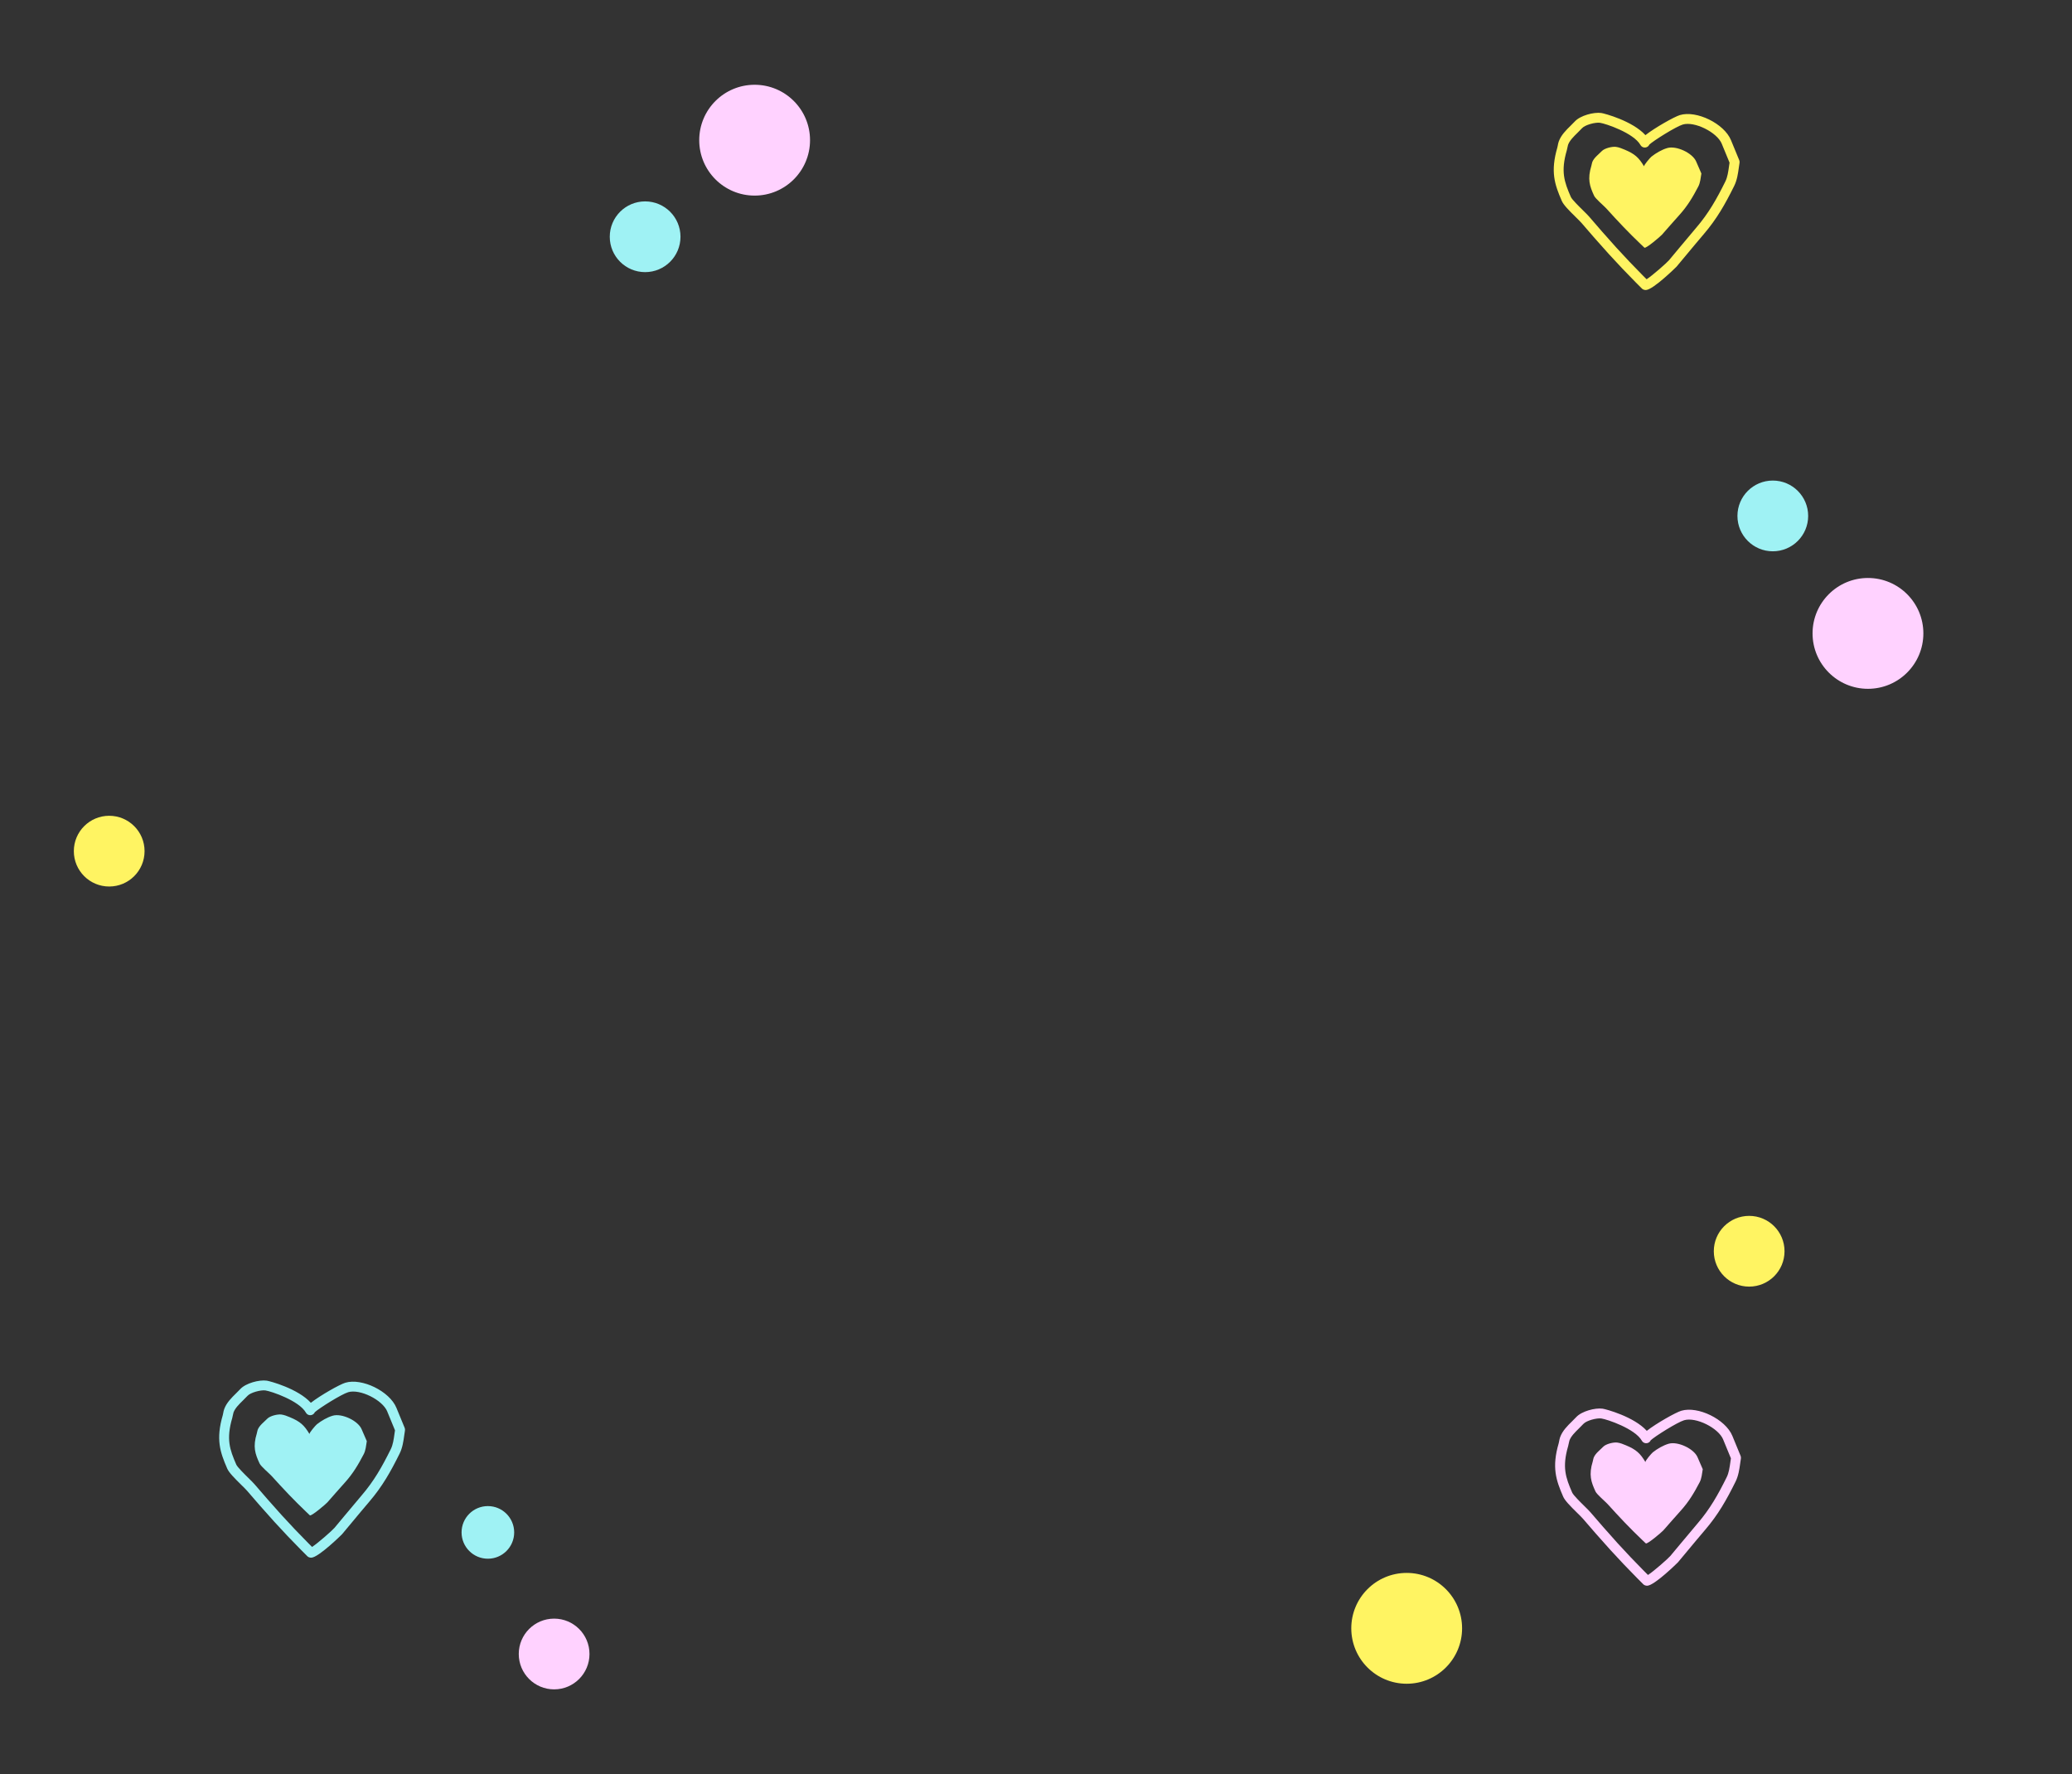 <?xml version="1.0" encoding="UTF-8"?><svg id="_キャラ" xmlns="http://www.w3.org/2000/svg" viewBox="0 0 1226.32 1049.81"><rect x="0" y="0" width="1226.32" height="1049.81" fill="#333333" stroke="none"/><defs><style>.cls-1{fill:#ffd2ff;}.cls-1,.cls-2,.cls-3{stroke-width:0px;}.cls-2{fill:#9ff2f4;}.cls-3{fill:#fff462;}</style></defs><circle class="cls-1" cx="1105.56" cy="374.8" r="32.79"/><circle class="cls-1" cx="446.63" cy="82.95" r="32.79"/><circle class="cls-3" cx="832.55" cy="963.53" r="32.79"/><circle class="cls-3" cx="1035.25" cy="740.4" r="20.93"/><circle class="cls-1" cx="327.96" cy="978.72" r="20.93"/><circle class="cls-2" cx="1049.24" cy="305.29" r="20.93"/><circle class="cls-2" cx="381.82" cy="140.1" r="20.93"/><circle class="cls-2" cx="288.75" cy="906.77" r="15.57"/><circle class="cls-3" cx="64.63" cy="503.65" r="20.93"/><path class="cls-3" d="M977.42,92.68c2.64-2.09,6.13-4.14,9.42-5.09,5.33-1.53,14.84,2.93,17.01,7.91,0,.01,3.12,7.17,3.12,7.17-.45,2.63-.62,5.4-1.84,7.73-3.26,6.23-6.35,11.46-11.2,16.83-3.49,3.86-6.88,7.79-10.31,11.67-.86.97-9.56,8.42-10.37,7.65-.75-.71-1.5-1.42-2.25-2.14-3.44-3.29-6.81-6.64-10.1-10.07-3.48-3.62-6.86-7.31-10.23-11.03-1.38-1.53-6.35-5.65-7.19-7.47-2.59-5.65-4.08-9.8-1.59-17.86.21-.68.25-1.4.5-2.06,1-2.59,3.73-4.54,5.66-6.53,1.63-1.68,6.1-2.78,8.36-2.48,1.79.24,3.47.94,5.12,1.63,6,2.51,8.41,4.68,11.54,9.95-.38-.64,3.64-5.25,4.34-5.8Z"/><path class="cls-3" d="M971.69,170.66c-1.18-1.18-2.37-2.36-3.55-3.55-5.41-5.45-10.77-11.1-15.94-16.78-5.88-6.46-11.44-12.89-16.11-18.33-.62-.73-1.93-2.01-3.3-3.36-4.29-4.21-7.4-7.38-8.44-9.76-4.28-9.84-6.78-17.36-2.63-31.59.12-.4.19-.8.26-1.21.13-.72.28-1.54.59-2.39,1.39-3.8,4.39-6.74,7.04-9.34.85-.83,1.68-1.64,2.43-2.46,3.25-3.55,11.24-5.65,15.69-5.03,1.91.27,18.56,4.73,26.12,13.11,5.63-4.43,17.1-10.88,20.38-11.87,9.83-2.98,26.23,5.04,30.25,14.81.08.21,4.89,11.87,4.89,11.87.21.5.27,1.05.18,1.58-.14.9-.27,1.81-.4,2.71-.51,3.67-1.03,7.45-2.75,10.93-5.43,10.97-10.33,19.56-17.97,28.49-3.45,4.03-6.89,8.18-10.23,12.19-1.98,2.38-3.95,4.76-5.94,7.12-.11.13-13.76,13.62-18.09,13.81-.05,0-.11,0-.16,0-.9,0-1.73-.33-2.34-.95ZM1019.07,85.12h0c-2.84-6.89-16.23-13.51-23.14-11.42-4.09,1.24-17.35,9.57-19.77,11.86-.25.56-.67,1.05-1.25,1.37-1.41.79-3.2.29-3.99-1.12-3.99-7.09-20.57-12.68-24.01-13.16-2.73-.37-8.77,1.23-10.56,3.19-.84.91-1.76,1.82-2.65,2.69-2.31,2.27-4.71,4.61-5.64,7.16-.14.39-.24.9-.34,1.44-.11.6-.23,1.21-.4,1.79-3.68,12.61-1.49,18.71,2.38,27.61.66,1.52,4.9,5.68,7.17,7.92,1.53,1.51,2.86,2.81,3.65,3.73,4.64,5.41,10.17,11.8,15.99,18.21,5.11,5.62,10.42,11.2,15.77,16.59.75.76,1.51,1.52,2.27,2.27,3.45-2.21,11.95-9.73,13.22-11.23,1.98-2.36,3.95-4.73,5.92-7.1,3.35-4.03,6.81-8.19,10.28-12.25,7.25-8.47,11.94-16.71,17.17-27.27,1.3-2.62,1.73-5.79,2.2-9.14.09-.67.19-1.35.29-2.02-4.4-10.7-4.58-11.12-4.58-11.12ZM996.69,83.36c-.05-.13-.11-.27-.19-.41.07.13.14.27.19.41ZM996.5,82.96s0,0,0,0c0,0,0,0,0,0ZM996.5,82.95s0,0,0,0c0,0,0,0,0,0Z"/><path class="cls-1" d="M978.23,859.38c2.64-2.09,6.13-4.14,9.42-5.09,5.33-1.53,14.84,2.93,17.01,7.91,0,.01,3.12,7.17,3.12,7.17-.45,2.63-.62,5.4-1.84,7.73-3.26,6.23-6.35,11.46-11.2,16.83-3.49,3.86-6.88,7.79-10.31,11.67-.86.97-9.56,8.42-10.37,7.65-.75-.71-1.5-1.42-2.25-2.14-3.44-3.29-6.81-6.64-10.1-10.07-3.48-3.62-6.86-7.31-10.23-11.03-1.38-1.53-6.35-5.65-7.19-7.47-2.59-5.65-4.08-9.8-1.59-17.86.21-.68.25-1.4.5-2.06,1-2.59,3.73-4.54,5.66-6.53,1.63-1.68,6.1-2.78,8.36-2.48,1.79.24,3.47.94,5.12,1.63,6,2.51,8.41,4.68,11.54,9.95-.38-.64,3.64-5.25,4.34-5.8Z"/><path class="cls-1" d="M972.5,937.36c-1.18-1.18-2.37-2.36-3.55-3.55-5.41-5.45-10.77-11.1-15.94-16.78-5.88-6.46-11.44-12.89-16.11-18.33-.62-.73-1.93-2.01-3.3-3.36-4.29-4.21-7.4-7.38-8.44-9.76-4.28-9.84-6.78-17.36-2.63-31.59.12-.4.19-.8.26-1.21.13-.72.28-1.54.59-2.39,1.39-3.8,4.39-6.74,7.04-9.34.85-.83,1.68-1.64,2.43-2.46,3.25-3.55,11.24-5.65,15.69-5.03,1.91.27,18.56,4.73,26.12,13.11,5.63-4.43,17.1-10.88,20.38-11.87,9.83-2.98,26.23,5.04,30.25,14.81.08.21,4.89,11.87,4.89,11.87.21.5.27,1.05.18,1.58-.14.9-.27,1.81-.4,2.71-.51,3.67-1.03,7.45-2.75,10.93-5.43,10.97-10.33,19.56-17.97,28.49-3.45,4.03-6.89,8.18-10.23,12.19-1.98,2.38-3.95,4.76-5.94,7.12-.11.13-13.76,13.62-18.09,13.81-.05,0-.11,0-.16,0-.9,0-1.73-.33-2.34-.95ZM1019.88,851.82h0c-2.84-6.89-16.23-13.51-23.14-11.42-4.09,1.24-17.35,9.57-19.77,11.86-.25.56-.67,1.05-1.25,1.37-1.41.79-3.2.29-3.99-1.12-3.99-7.09-20.57-12.68-24.01-13.16-2.73-.37-8.77,1.23-10.56,3.19-.84.91-1.76,1.82-2.65,2.69-2.31,2.27-4.71,4.61-5.64,7.16-.14.39-.24.9-.34,1.44-.11.6-.23,1.21-.4,1.79-3.68,12.61-1.49,18.71,2.38,27.61.66,1.52,4.9,5.68,7.17,7.92,1.53,1.51,2.86,2.81,3.65,3.73,4.64,5.41,10.17,11.8,15.99,18.21,5.11,5.62,10.42,11.2,15.77,16.59.75.76,1.51,1.52,2.27,2.27,3.45-2.21,11.95-9.73,13.22-11.23,1.98-2.36,3.95-4.73,5.92-7.1,3.35-4.03,6.81-8.19,10.28-12.25,7.25-8.47,11.94-16.71,17.17-27.27,1.3-2.62,1.73-5.79,2.2-9.14.09-.67.19-1.35.29-2.02-4.4-10.7-4.58-11.12-4.58-11.12ZM993.14,819.5c-.05-.13-.11-.27-.19-.41.07.13.14.27.19.41ZM992.95,819.1s0,0,0,0c0,0,0,0,0,0ZM992.94,819.09s0,0,0,0c0,0,0,0,0,0Z"/><path class="cls-2" d="M187.55,842.79c2.64-2.09,6.13-4.14,9.42-5.09,5.33-1.53,14.84,2.93,17.01,7.91,0,.01,3.12,7.17,3.12,7.17-.45,2.63-.62,5.4-1.84,7.73-3.26,6.23-6.35,11.46-11.2,16.83-3.49,3.86-6.88,7.79-10.31,11.67-.86.97-9.56,8.42-10.37,7.65-.75-.71-1.5-1.42-2.25-2.14-3.44-3.29-6.81-6.64-10.1-10.07-3.48-3.62-6.86-7.31-10.23-11.03-1.38-1.53-6.35-5.65-7.19-7.47-2.59-5.65-4.08-9.8-1.59-17.86.21-.68.25-1.4.5-2.06,1-2.59,3.73-4.54,5.66-6.53,1.63-1.68,6.1-2.78,8.36-2.48,1.79.24,3.47.94,5.12,1.63,6,2.51,8.41,4.68,11.54,9.95-.38-.64,3.64-5.25,4.34-5.8Z"/><path class="cls-2" d="M181.82,920.77c-1.18-1.18-2.37-2.36-3.55-3.55-5.41-5.45-10.77-11.1-15.94-16.78-5.88-6.46-11.44-12.89-16.11-18.33-.62-.73-1.93-2.01-3.3-3.36-4.29-4.21-7.4-7.38-8.44-9.76-4.28-9.84-6.78-17.36-2.63-31.59.12-.4.19-.8.26-1.21.13-.72.28-1.54.59-2.39,1.39-3.8,4.39-6.74,7.04-9.34.85-.83,1.68-1.64,2.43-2.46,3.25-3.55,11.24-5.65,15.69-5.03,1.91.27,18.56,4.73,26.12,13.11,5.63-4.43,17.1-10.88,20.38-11.87,9.83-2.98,26.23,5.04,30.25,14.81.08.21,4.89,11.87,4.89,11.87.21.5.27,1.05.18,1.58-.14.9-.27,1.81-.4,2.71-.51,3.67-1.03,7.45-2.75,10.93-5.43,10.97-10.33,19.56-17.97,28.49-3.45,4.03-6.89,8.18-10.23,12.19-1.98,2.38-3.95,4.76-5.94,7.12-.11.13-13.76,13.62-18.09,13.81-.05,0-.11,0-.16,0-.9,0-1.73-.33-2.34-.95ZM229.21,835.23h0c-2.84-6.89-16.23-13.51-23.14-11.42-4.09,1.24-17.35,9.57-19.77,11.86-.25.56-.67,1.05-1.25,1.37-1.41.79-3.2.29-3.99-1.12-3.99-7.09-20.57-12.68-24.01-13.16-2.73-.37-8.77,1.23-10.56,3.19-.84.91-1.76,1.82-2.65,2.69-2.31,2.27-4.71,4.61-5.64,7.16-.14.39-.24.9-.34,1.44-.11.6-.23,1.21-.4,1.79-3.68,12.61-1.49,18.71,2.38,27.61.66,1.52,4.9,5.68,7.17,7.92,1.53,1.51,2.86,2.81,3.65,3.73,4.64,5.41,10.17,11.8,15.99,18.21,5.11,5.62,10.42,11.2,15.77,16.59.75.76,1.51,1.52,2.27,2.27,3.45-2.21,11.95-9.73,13.22-11.23,1.98-2.36,3.95-4.73,5.92-7.1,3.35-4.03,6.81-8.19,10.28-12.25,7.25-8.47,11.94-16.71,17.17-27.27,1.3-2.62,1.73-5.79,2.2-9.14.09-.67.19-1.35.29-2.02-4.4-10.7-4.58-11.12-4.58-11.12ZM189.36,833.47c-.05-.13-.11-.27-.19-.41.07.13.14.27.19.41ZM189.18,833.06s0,0,0,0c0,0,0,0,0,0ZM189.17,833.06s0,0,0,0c0,0,0,0,0,0Z"/></svg>